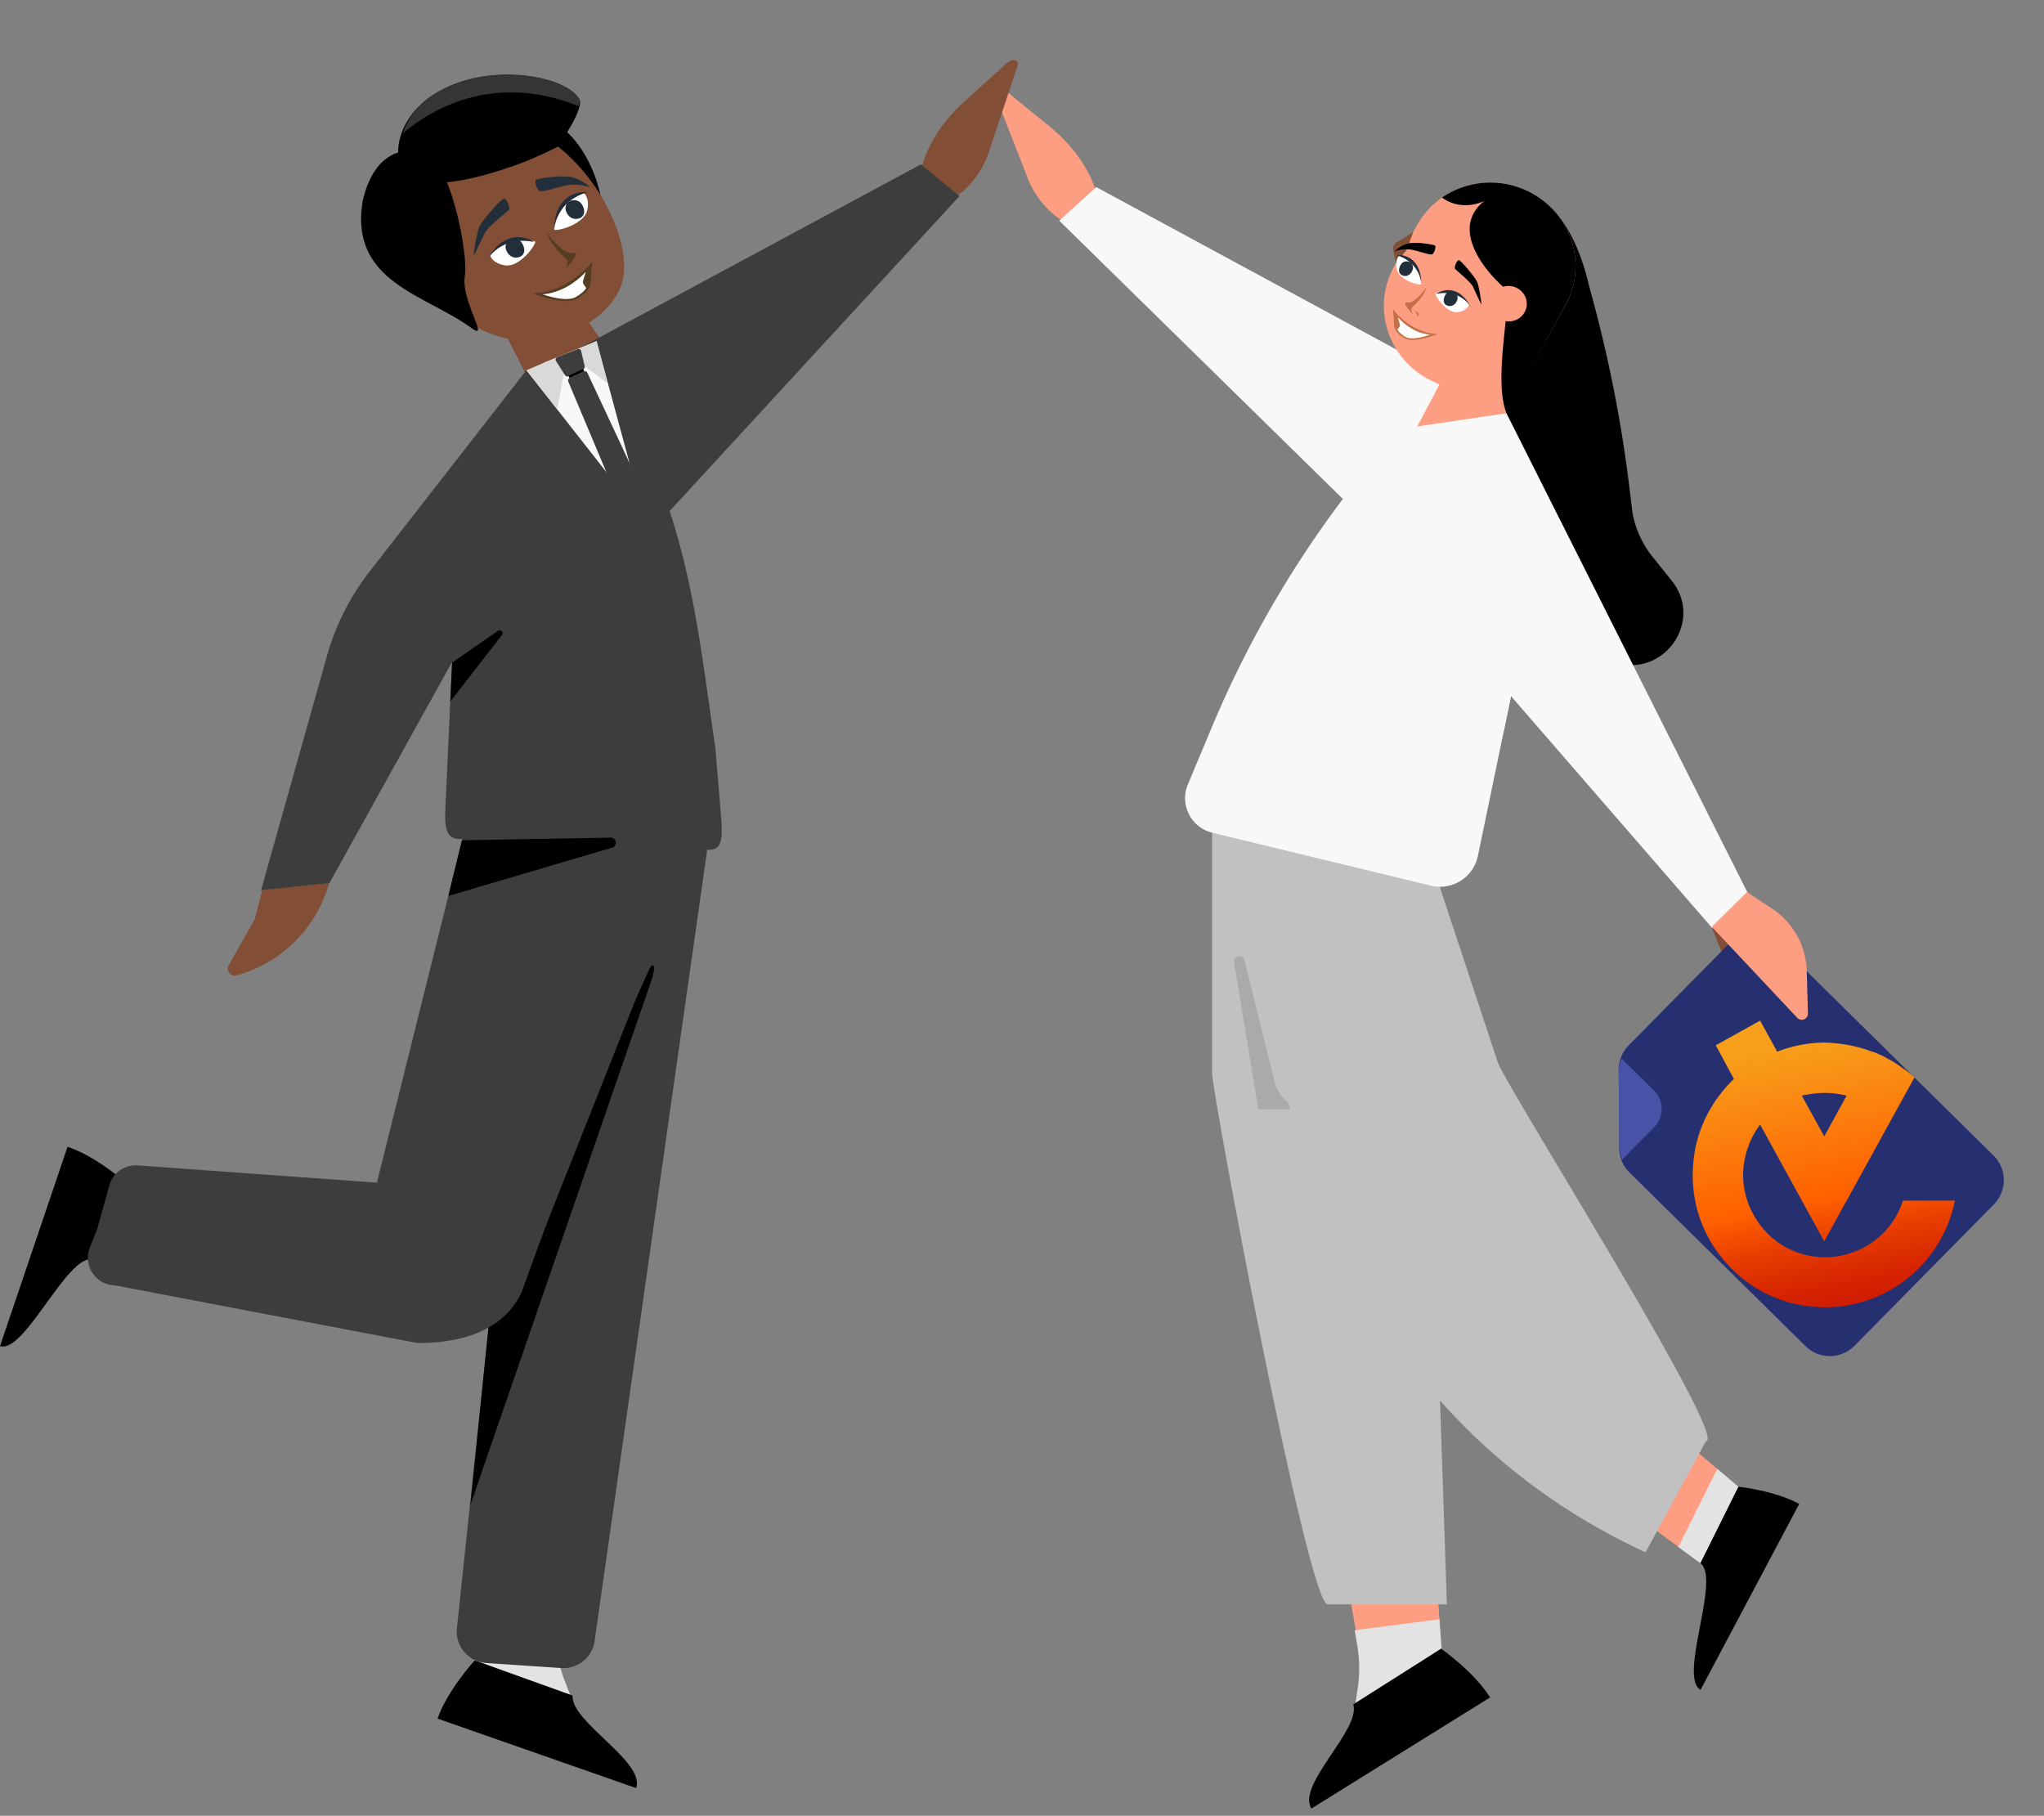 <svg width="564" height="501" fill="none" xmlns="http://www.w3.org/2000/svg"><rect width="100%" height="100%" fill="#808080" stroke="none"/><g clip-path="url(#a)"><path d="M149.878 31.956c-8.05-3.652-18.49 10.55-18.49 10.55L153.887 62.8l12.033-7.697c-.002.002-2.375-16.946-16.042-23.148Z" fill="#000"/><path d="M157.228 79.711s4.409 9.069 10.607 16.592c-4.433 2.613-9.185 10.73-22.659 7.24-2.081-4.57-7.282-14.224-7.282-14.224l19.334-9.608Z" fill="#824F36"/><path d="M148.07 36.648c-14.757-7.68-37.515 8.588-38.211 25.113-.697 16.524 18.673 28.275 27.412 30.967 15.779 4.861 33.937-5.475 34.896-17.477.961-12-9.341-30.922-24.097-38.603Z" fill="#824F36"/><path d="M156.808 42.922c-2.67-2.477-5.593-4.642-8.733-6.277-14.756-7.68-37.514 8.588-38.21 25.113-.315 7.5 3.506 14.012 8.586 19.144 2.435-.175 4.89-.769 7.41-1.615.022-.007 4.336-13.964 1.158-24.96-.002.001 19.678-3.237 29.789-11.405Z" fill="#824F36"/><path d="M100.046 55.6c1.596-7.26 5.788-15.432 16.069-13.902 8.365 1.245 13.102 29.13 12.174 34.23-1.279 7.038 7.194 18.53 1.74 14.538-12.559-9.187-33.602-12.588-29.983-34.867Z" fill="#000"/><path d="M159.835 27.325c-3.498-5.748-19.063-8.807-31.594-5.08-17.217 5.123-19.523 18.055-17.974 22.147 1.549 4.093 5.823 10.648 32.735.904 5.278-1.912 10.85-4.79 10.85-4.79s7.585-10.549 5.983-13.181Z" fill="#000"/><path d="M117.968 27.272c2.613-1.996 5.976-3.742 10.282-5.023 12.528-3.727 28.093-.658 31.593 5.091.253.414-.019 1.237-.157 1.97-23.996-9.688-41.352 1.377-48.545 7.505 1.089-3.138 2.917-6.556 6.827-9.543Z" fill="#353535"/><path d="M135.262 70.5c3.805-4.653 9.541-4.921 12.496-3.814-.636 2.138-4.825 7.028-8.314 6.544-2.138-.296-3.77-1.374-4.182-2.73Z" fill="#fff"/><path d="M158.044 69.795c-2.277.497-5.711-3.57-7.144-5.667 1.134 3.759 4.605 6.593 5.422 7.403.653.648.076 1.966-.295 2.544 1.621-1.634 4.293-4.778 2.017-4.28Z" fill="#563C21"/><path d="M155.413 72.656c-.406.409-1.175 1.388-1.009 2.039-.578-.235-1.184-.972 1.009-2.039Z" fill="#824F36"/><path d="M147 80.93c8.106-.206 14.35-5.953 16.458-8.8-.139 1.15-.416 3.753-.411 4.96.007 1.51-.095 3.127-3.751 5.298-2.925 1.737-9.416-.248-12.296-1.458Z" fill="#563C21"/><path fill-rule="evenodd" clip-rule="evenodd" d="M149.715 81.213c2.838.977 7.118 1.961 9.246.698 1.552-.922 2.373-1.73 2.807-2.468l-.003-.003c-.527-.68-1.008-1.301-.931-1.695.069-.354.401-1.455.8-2.73-2.765 2.942-6.796 5.723-11.919 6.198Z" fill="#fff"/><path d="M143.052 70.99c-2.114.496-3.362-1.31-3.558-2.654-.023-2.52 2.403-2.812 3.64-2.128 1.468.812 2.56 4.16-.082 4.781Z" fill="#222E3A"/><path d="M161 53.177c-5.72 1.853-7.982 7.748-8.097 10.255 2.224.185 8.302-1.94 9.119-5.367.501-2.099.09-4.011-1.022-4.888Z" fill="#fff"/><path d="M152.904 63.435c.032-2.575 1.905-8.259 9.134-10.391-3.03-.358-9.099 1.219-9.134 10.391ZM134.444 71.682c1.232-2.261 5.543-6.412 12.931-4.92-2.512-1.732-8.615-3.173-12.931 4.92ZM157.465 50.985c2.278-.172 4.545.389 5.394.69-.749-.743-2.858-2.348-5.301-2.826-3.054-.598-9.153.444-9.661.752-.507.307.112 2.339.826 3.048.715.71 5.895-1.448 8.742-1.664ZM132.28 62.471c-.564 1.223-1.5 6.144-1.594 8.144.673-1.223 2.562-5.198 3.127-6.42.706-1.53 6.08-5.722 6.586-6.233.507-.51-.521-3.151-1.335-3.148-.814.004-6.078 6.129-6.784 7.657Z" fill="#222E3A"/><path d="M159.583 60.32c-2.114.497-3.362-1.308-3.557-2.653-.024-2.52 2.402-2.812 3.639-2.128 1.468.812 2.561 4.16-.082 4.781Z" fill="#222E3A"/><path d="M33.617 325.388s-7.73-6.646-14.988-8.948l-18.63 54.976c6.8 2.156 18.446-25.222 25.48-23.939l8.138-22.089Z" fill="#000"/><path d="m157.461 467.997-1.643-4.253a37 37 0 0 1-2.434-11.32l-.248-4.487-23.477 2.148 1.168 7.98 26.634 9.932Z" fill="#E3E3E3"/><path d="m450.446 141.449-.824-6.782a371.386 371.386 0 0 0-10.121-51.993l-1.062-3.937c-8.476-36.203-34.914-33.663-37.843 6.367l-.894 12.225 20.456 58.726a44.546 44.546 0 0 0 24.257 26.176c13.672 5.963 26.183-10.389 16.85-22.025l-5.261-6.56a27.274 27.274 0 0 1-5.558-12.197Z" fill="#000"/><path d="m304.477 64.795-1.304-8.68c-1.092-7.255-6.11-15.135-13.445-21.114l-12.39-10.1c-.994-.809-2.226-.953-2.742-.32-.265.326-.303.814-.103 1.34l9.098 23.288a24.633 24.633 0 0 0 20.876 15.585" fill="#FD9D81"/><path d="m378.997 145.962 24.866-39.481-101.385-54.865-10.196 9.279 86.715 85.067Z" fill="#F8F8F8"/><path d="m374.14 449.984-39.686-221.222h46.488l16.343 219.194-23.145 2.028Z" fill="#FD9D81"/><path d="M414.984 359.584h-33.145l-47.381-130.822h46.488l34.038 130.822Z" fill="#824F36"/><path d="M399.238 442.669h-32.892c-5.483 0-31.889-141.059-31.889-146.541v-67.375h57.566l7.215 213.916Z" fill="#C1C1C1"/><path d="M392.029 228.762H354.97c-1.642 0-1.973 2.324-.396 2.781l42.442 12.297-4.987-15.078Z" fill="#6AAED8"/><path d="m373.959 470.315.676-4.509c.577-3.84.546-7.748-.093-11.579l-.737-4.433 23.381-3.023.599 8.043-23.826 15.501Z" fill="#E3E3E3"/><path d="m347.208 306.061-6.695-40.514c-.311-1.875 2.444-2.437 2.9-.596l8.331 33.568a9.938 9.938 0 0 0 9.643 7.542h-14.179Z" fill="#AAA"/><path d="M397.647 454.895s9.117 6.386 13.509 13.449L361.853 499c-4.116-6.619 13.627-21.645 11.562-28.759l24.232-15.346Z" fill="#000"/><path d="m469.167 431.27-77.698-57.278a25.363 25.363 0 0 1-8.558-29.677l4.734-12.063 92.003 77.947-10.486 21.076.005-.005Z" fill="#FD9D81"/><path d="M479.657 410.199s10.138 1.065 16.792 4.766l-27.214 51.271c-6.236-3.468 5.693-30.724-.065-34.96l10.487-21.077Z" fill="#000"/><path d="m469.166 431.268-6.066-4.428 10.748-21.559 5.8 4.915-10.482 21.072Z" fill="#E3E3E3"/><path d="m415.66 114-1.305-8.656-15.735-1.962-9.796 18.505c-.794 1.504.794 3.164 2.381 2.492L415.66 114Z" fill="#FD9D81"/><path d="m415.547 113.883 16.416-29.677c6.094-11.02 1.864-24.895-9.455-30.985-11.318-6.09-25.434-2.09-31.531 8.933l-6.345 11.473c-6.498 11.747-1.221 26.531 11.386 31.914" fill="#FD9D81"/><path d="m389.921 64.056-4.457 2.755a2.204 2.204 0 0 0-1.004 2.335l.736 3.462 2.995-3.716 1.735-4.835-.008-.003.003.002Z" fill="#824F36"/><path d="M433.038 81.98c4.427-10.598.039-23.07-10.529-28.756-7.979-4.293-17.347-3.573-24.317 1.087l-.299.204c5.581 4.014 11.391 1.07 11.721.897-10.916 8.563 3.157 22.49 6.397 24.677-.01.887-.039 1.803-.068 2.738-.215 6.828-3.421 23.455-.259 31.141l16.275-29.763a23.5 23.5 0 0 0 1.079-2.224Z" fill="#000"/><path d="M411.908 81.425c1.306-2.362 4.328-3.218 6.754-1.913 2.426 1.305 3.332 4.274 2.025 6.638-1.306 2.362-4.329 3.218-6.754 1.913-2.426-1.305-3.332-4.275-2.025-6.638Z" fill="#FD9D81"/><path d="m472.456 256.267 4.062 10.001a14.39 14.39 0 0 0 11.774 8.886l11.085 1.201a2.606 2.606 0 0 0 2.831-3.142 2.615 2.615 0 0 0-.466-1.026l-17.479-23.319-11.807 6.921v.478Z" fill="#824F36"/><path d="m404.94 178.25 10.689-64.314 66.605 132.417-9.744 9.752-67.55-77.855Z" fill="#F8F8F8"/><path d="m416.945 192.032-10.102-11.643c-.598-.691-1.708 0-1.345.844l9.276 21.331 2.171-10.525v-.007Z" fill="#E3E3E3"/><path d="M490.646 260.221a9.552 9.552 0 0 0-13.508.094l-27.743 28.133a9.55 9.55 0 0 0-2.751 6.771l.146 21.568a9.546 9.546 0 0 0 2.844 6.736l48.562 47.889a9.539 9.539 0 0 0 6.773 2.751 9.557 9.557 0 0 0 6.735-2.845l38.455-38.994a9.563 9.563 0 0 0 1.997-10.424 9.562 9.562 0 0 0-2.093-3.084l-59.417-58.595Z" fill="#262F70"/><path d="m447.568 319.996 8.881-9.006a7.14 7.14 0 0 0-.07-10.094l-9.004-8.879a11.837 11.837 0 0 0-.722 4.153l.132 19.67c.01 1.421.275 2.829.783 4.156Z" fill="#4853A8"/><path d="m482.039 246.133 6.934 4.573a21.303 21.303 0 0 1 9.56 17.177l.334 11.73a1.714 1.714 0 0 1-2.06 1.719 1.706 1.706 0 0 1-.885-.49l-23.594-25.122 9.706-9.581.005-.006Z" fill="#FD9D81"/><path d="m252.778 58.62.859-8.737c.721-7.301 5.33-15.426 12.352-21.772l11.858-10.718c.952-.858 2.174-1.065 2.722-.46.281.312.343.798.171 1.333l-7.898 23.722a24.643 24.643 0 0 1-20.054 16.63" fill="#824F36"/><path d="m182.494 143.481-26.773-45.175 98.382-52.95 10.655 8.746-82.264 89.379Zm-27.381 316.774a8.72 8.72 0 0 0 9.038-8.03l31.406-220.743h-46.488l-22.993 217.756c-.529 5.01 3.286 9.423 8.32 9.625l20.717 1.392Z" fill="#3D3D3D"/><path d="M130.981 458.115s-7.505 8.221-10.252 16.071l54.802 19.168c2.574-7.358-18.019-18.153-17.554-25.546l-26.996-9.693Z" fill="#000"/><path d="m122.911 222.546 2.666-58.226a117.641 117.641 0 0 1 13.116-48.847l6.872-13.23 27.653 11.599 5.607 12.092c11.827 25.503 14.469 52.581 18.563 80.389l1.403 16.92c.785 8.134.564 11.31-3.289 11.233l-68.622-2.974c-3.84-.077-4.238-2.939-3.963-8.956" fill="#3D3D3D"/><path d="m90.353 245.173.483-1.485-18.448 1.798-2.083 8.149-7.187 12.689c-.856 1.512.568 3.295 2.23 2.795l.738-.222a36.601 36.601 0 0 0 24.267-23.724Z" fill="#824F36"/><path d="m145.268 102.116 29.13 25.368-7.185 28.101-42.597 27.288-33.74 60.818-18.842 1.91 18.214-64.708a67.42 67.42 0 0 1 11.705-23.157l43.315-55.62Z" fill="#3D3D3D"/><path d="m124.759 182.813 12.671-8.778c.751-.521 1.656.423 1.093 1.151l-14.27 18.368.504-10.736.002-.005ZM134.833 365.8l44.255-98.259c1.468-2.731 1.815-.363.75 2.708l-50.032 144.936 5.027-49.385Z" fill="#000"/><path d="m145.325 102.222 5.524-2.461 13.753-5.602 11.209 41.377c.398 1.654-1.553 2.867-2.924 1.824l-27.562-35.138Z" fill="#F8F8F8"/><path d="m153.775 112.989-8.501-10.817 19.331-8.08 3.133 11.769-11.148-8.418-2.815 15.546Z" fill="#D9D9D9"/><path d="M160.342 96.789a.718.718 0 0 0-.398-.452.724.724 0 0 0-.602.006l-5.613 2.227a.731.731 0 0 0-.39.459.726.726 0 0 0 .091.595l2.477 3.912a.725.725 0 0 0 .914.261l4.116-1.924a.73.73 0 0 0 .387-.869l-.982-4.215Zm1.72 6.053a.726.726 0 0 0-.964-.349l-3.941 1.842a.725.725 0 0 0-.35.964l15.194 36.124a.725.725 0 0 0 .965.35l5.331-2.498a.727.727 0 0 0 .35-.964l-16.585-35.469Z" fill="#3D3D3D"/><path d="m160.933 101.757-4.103 1.913.329.683 4.044-1.892-.27-.704Z" fill="#000"/><path d="m98.7 347.588 46.674 3.794 50.185-126.439h-66.308L98.7 347.588Z" fill="#3D3D3D"/><path d="M24.795 344.218c-1.878 4.745 1.34 9.889 6.298 10.394.428.044.858.079 1.28.16l82.859 15.792c12.439 0 23.746-3.541 28.645-13.926l9.756-26.742-115.61-8.349a7.626 7.626 0 0 0-7.69 4.928l-3.54 12.698-1.998 5.045Z" fill="#3D3D3D"/><path d="m127.446 231.843 40.867-.722c1.629-.209 2.254 2.054.75 2.709l-45.344 13.373 3.727-15.36Z" fill="#000"/><path d="m470.692 397.679-16.634 30.623c-85.065-39.319-97.043-122.985-98.791-124.352a9.94 9.94 0 0 1-3.521-5.432l-17.31-69.765h57.566l21.245 64.255c2.125 6.431 64.212 104.671 57.445 104.671Z" fill="#C1C1C1"/><path d="m407.788 236.183 11.842-57.072a117.65 117.65 0 0 0-.605-50.574l-3.379-14.52-29.666 4.386-8.428 10.326a292.34 292.34 0 0 0-43.18 71.935l-6.606 15.774c-2.329 5.569.874 11.898 6.737 13.317l60.346 14.612c5.851 1.417 11.708-2.289 12.932-8.187" fill="#F8F8F8"/><path d="M405.362 84.005c-2.837-3.625-7.112-3.834-9.314-2.972.474 1.666 3.596 5.475 6.197 5.098 1.593-.231 2.809-1.07 3.117-2.126Z" fill="#fff"/><path d="M388.379 83.457c1.697.388 4.257-2.781 5.325-4.414-.846 2.928-3.432 5.135-4.041 5.766-.488.505-.057 1.532.219 1.982-1.208-1.273-3.2-3.722-1.503-3.334Z" fill="#C57147"/><path d="M390.34 85.684c.302.319.875 1.082.752 1.588.43-.183.882-.757-.752-1.588ZM396.609 92.13c-6.041-.16-10.695-4.636-12.266-6.854.103.897.31 2.924.306 3.864-.005 1.176.071 2.436 2.796 4.127 2.18 1.353 7.018-.194 9.164-1.136Z" fill="#C57147"/><path fill-rule="evenodd" clip-rule="evenodd" d="M394.586 92.35c-2.115.761-5.305 1.527-6.892.543-1.156-.718-1.768-1.347-2.091-1.922l.002-.002c.392-.53.751-1.014.694-1.32-.052-.277-.299-1.134-.597-2.127 2.061 2.292 5.065 4.457 8.884 4.828Z" fill="#fff"/><path d="M399.551 84.386c1.575.388 2.506-1.019 2.652-2.066.017-1.963-1.791-2.19-2.713-1.658-1.094.632-1.908 3.24.061 3.724Z" fill="#222E3A"/><path d="M386.174 70.512c4.263 1.444 5.949 6.036 6.034 7.988-1.657.144-6.187-1.511-6.796-4.18-.373-1.635-.067-3.125.762-3.808Z" fill="#fff"/><path d="M392.211 78.503c-.024-2.006-1.42-6.433-6.808-8.094 2.258-.28 6.782.949 6.808 8.094ZM405.969 84.925c-.918-1.761-4.131-4.994-9.638-3.832 1.872-1.35 6.421-2.472 9.638 3.832Z" fill="#222E3A"/><path d="M388.812 68.804c-1.698-.133-3.388.303-4.021.538.559-.579 2.13-1.83 3.951-2.202 2.277-.466 6.823.346 7.201.586.378.239-.083 1.822-.616 2.374-.533.553-4.393-1.128-6.515-1.296ZM407.582 77.75c.421.953 1.118 4.786 1.188 6.344-.502-.953-1.91-4.049-2.331-5.001-.526-1.191-4.531-4.457-4.909-4.855-.377-.397.389-2.454.996-2.452.606.003 4.53 4.774 5.056 5.965Z" fill="#000"/><path d="M387.231 76.076c1.575.387 2.506-1.02 2.651-2.067.018-1.963-1.79-2.19-2.713-1.657-1.094.632-1.908 3.24.062 3.724Z" fill="#222E3A"/><path d="M525.023 331.418c-1.622 5.025-5.012 9.313-9.581 12.121-4.865 2.957-10.613 3.99-16.067 2.957-5.602-1.036-10.464-4.139-13.854-8.722-3.39-4.584-5.011-10.2-4.423-15.816.442-4.288 2.064-8.278 4.57-11.677l17.688 32.225 24.91-45.234c-.738-.74-1.622-1.331-2.506-2.069-.146-.149-.146-.149-.295-.149l-2.064-1.477c-.146 0-.146-.149-.295-.149-.147-.149-.442-.295-.591-.444l-2.21-1.182c-.147-.149-.296-.149-.443-.296l-2.652-1.181c-.146 0-.295-.149-.588-.149-.147 0-.296-.149-.442-.149-3.981-1.478-8.255-2.217-12.529-2.366-4.569 0-9.138.886-13.265 2.512l-4.718-8.57-12.233 6.8 5.011 9.311c-6.34 6.06-10.467 14.191-11.202 23.06-.884 9.017 1.621 18.182 7.221 25.424 5.454 7.242 13.413 12.27 22.405 13.894 8.992 1.624 18.13 0 25.943-4.879a36.55 36.55 0 0 0 15.917-21.138c.296-.887.442-1.922.738-2.809h-14.445v.152Zm-21.372-29.861c1.917 0 3.981.295 5.896.74l-6.191 11.235-6.191-11.235c2.064-.445 4.274-.74 6.486-.74Z" fill="url(#b)"/></g><defs><linearGradient id="b" x1="494.932" y1="288.84" x2="511.399" y2="370.066" gradientUnits="userSpaceOnUse"><stop stop-color="#F79E1B"/><stop offset=".522" stop-color="#FF5F00"/><stop offset=".532" stop-color="#FD5C00"/><stop offset=".657" stop-color="#E73D00"/><stop offset=".779" stop-color="#D82701"/><stop offset=".896" stop-color="#CE1A01"/><stop offset="1" stop-color="#EB001B"/></linearGradient><clipPath id="a"><path fill="#fff" d="M0 0h564v501H0z"/></clipPath></defs></svg>